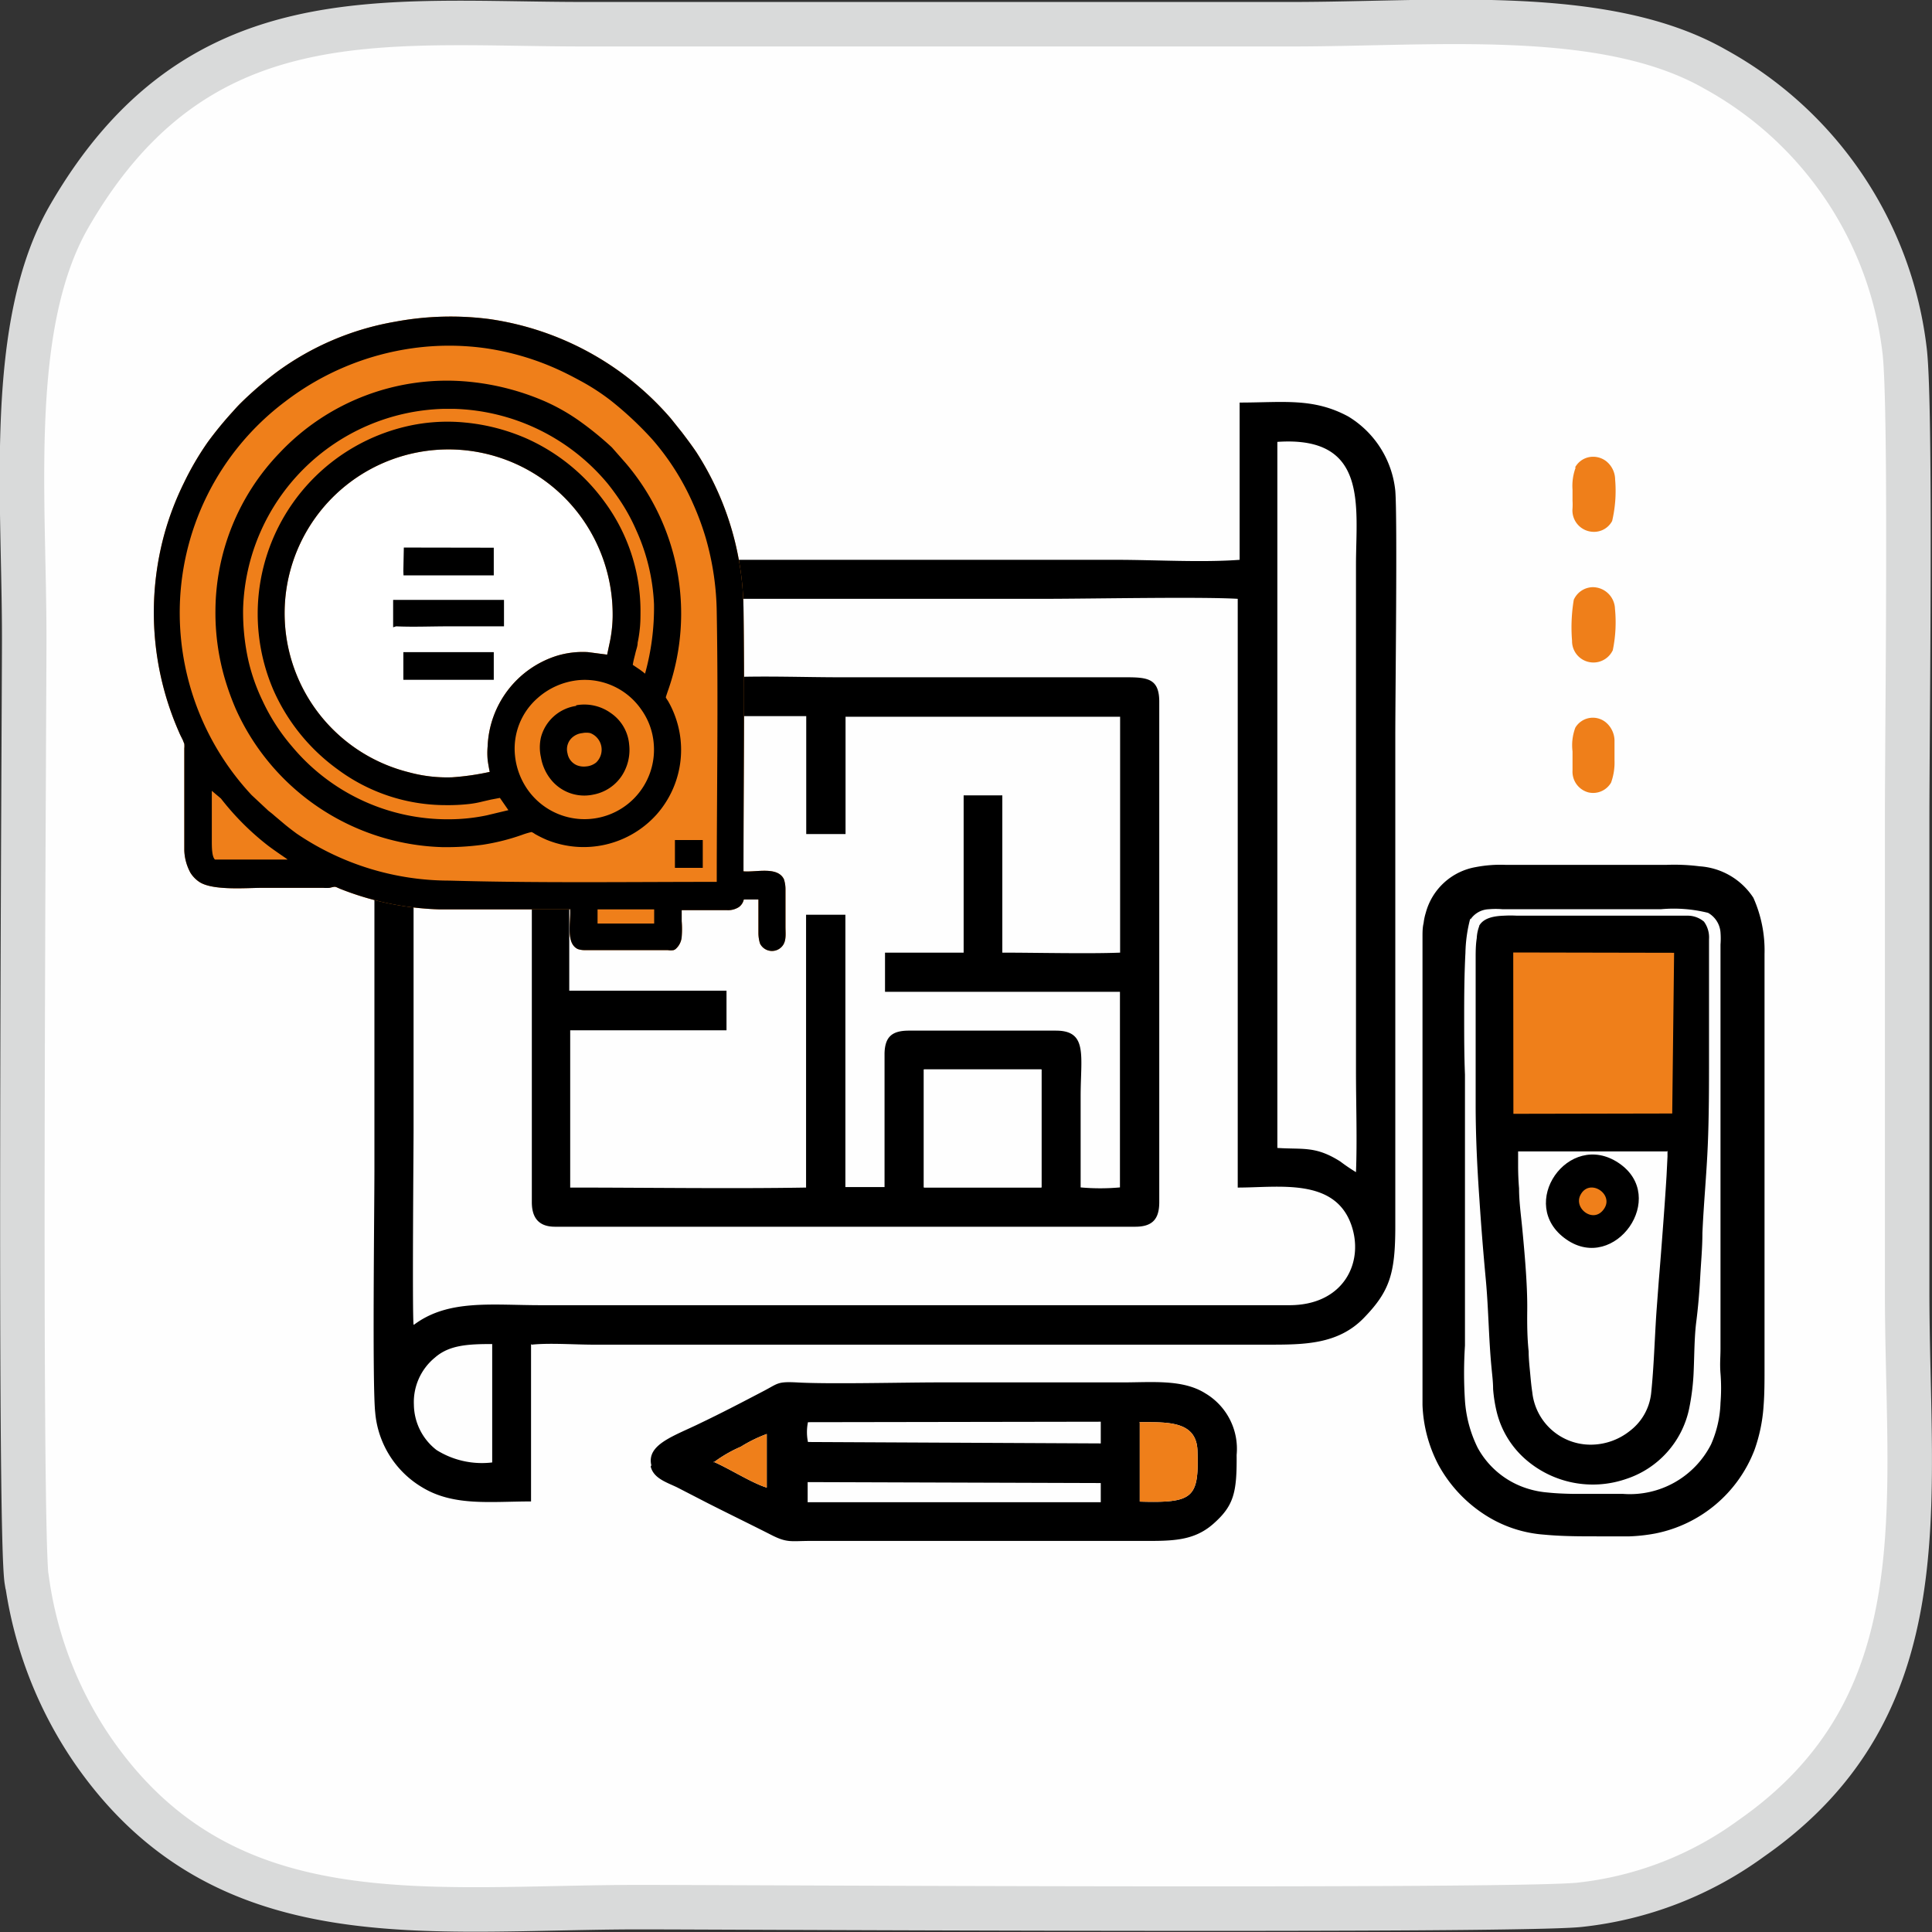 <svg xmlns="http://www.w3.org/2000/svg" width="122.86" height="122.86"><rect width="100%" height="100%" fill="#333333" stroke="none"/><defs><style>.cls-2,.cls-3{fill-rule:evenodd}.cls-3{fill:#ef7f1a}</style></defs><g id="pricing"><path d="M1.72 100.55a25.27 25.27 0 004.21 10.81c8.37 12.06 21.15 9.92 34.76 9.92 5.46 0 55.66.29 59.76-.15a22.59 22.59 0 0010.91-4.22c12.16-8.48 9.92-21.2 9.92-34.76V52.08c0-5.5.26-25.89-.15-29.68a23.54 23.54 0 00-12.06-18c-7-4-17.77-2.86-26.91-2.86h-45c-12.92 0-24.62-1.85-32.75 12.2-4 6.92-2.86 17.86-2.87 26.92 0 4.58-.35 56.74.16 59.86z" fill-rule="evenodd" stroke="#d9dada" stroke-miterlimit="10" stroke-width="2.83" fill="#fefefe"/><path class="cls-2" d="M31.3 85.49V93a5.44 5.44 0 01-3.54-.79 3.7 3.7 0 01-1.44-2.88 3.66 3.66 0 011.34-3c.91-.8 2.11-.86 3.65-.86zm-5-1.25c-.09-.67 0-11.34 0-12.34V47.28c0-3.45-1-8.55 3.11-9.15a56 56 0 016.23-.05h30.78c2.94 0 9.84-.14 12.29 0v37.44c2.61 0 6.14-.63 7.21 2.34.86 2.39-.46 5.14-3.92 5.14H34.41c-3.16 0-5.9-.39-8.08 1.24zM81.23 28.1c5.82-.4 5 4.11 5 7.82v32.2c0 2.08.08 4.36 0 6.42a11.87 11.87 0 01-1-.68c-1.58-1-2.36-.75-4-.86V28.1zM33.82 85.51c1.1-.12 2.74 0 3.91 0h42.89c2.29 0 4.46 0 6.11-1.7s2-2.82 2-5.83V46.81c0-2.69.14-13.89 0-15.6a6.26 6.26 0 00-3-4.73c-2.23-1.2-4.14-.88-6.9-.88v10c-2.37.18-5.4 0-7.84 0h-39c-3 0-4.28.12-6.07 1.65a6.83 6.83 0 00-1.56 2.33 8.25 8.25 0 00-.55 3.42v31.27c0 2.71-.14 13.8.05 15.55a6.15 6.15 0 003 4.77c2 1.21 4.34.89 6.91.89v-10z"/><path class="cls-2" d="M58.75 68h7.48v7.5h-7.48zM36.29 45.56h5v-2.49h-6a1.29 1.29 0 00-1.47 1.47v31.91c0 1 .45 1.56 1.47 1.56h36.9c1.08 0 1.53-.47 1.53-1.56V44.63c0-1.47-.73-1.56-2.1-1.56H53.44c-2.3 0-4.86-.1-7.17 0v2.47h5v7.5h2.5v-7.46h17.46v15c-2 .08-5.36 0-7.49 0v-10h-2.46v10h-5v2.49h14.94v12.44a13.83 13.83 0 01-2.5 0v-5.79c0-2.57.47-4.18-1.57-4.18H57.8c-1.06 0-1.52.38-1.55 1.43v8.52h-2.49V58.17h-2.5v17.35c-4.75.08-10.15 0-15 0v-10h9.94V63h-10V45.56z"/><path class="cls-3" d="M36.28 57.83h-8.33a18.58 18.58 0 01-6.3-1.3c-.38-.16-.28-.17-.69-.07a2.7 2.7 0 01-.41 0h-3.88c-1 0-3.15.19-4-.38a1.93 1.93 0 01-.56-.58 3.21 3.21 0 01-.39-1.42v-6.49a1.45 1.45 0 000-.29l-.1-.25c-.08-.16-.16-.31-.23-.48a18.88 18.88 0 01-.9-12.74 18.58 18.58 0 011.21-3.13 18.38 18.38 0 011.53-2.61 23.33 23.33 0 011.54-1.88c.17-.19.33-.37.51-.55a22.89 22.89 0 012.32-2 17.81 17.81 0 017.52-3.2 19.18 19.18 0 016-.17 18.74 18.74 0 0111.53 6.31l.72.9c.31.41.62.82.91 1.25a18.78 18.78 0 013 9.89c.08 5.59 0 11.18 0 16.77.81.07 2.16-.33 2.57.5a2.05 2.05 0 01.1.65v2.38c0 .52.1 1.07-.4 1.4a.85.85 0 01-1.22-.34 2.32 2.32 0 01-.1-.65V57.2h-.93a.81.81 0 01-.31.48 1.27 1.27 0 01-.74.2h-2.9v.7a6.15 6.15 0 010 1 1.14 1.14 0 01-.41.79l-.1.05a1.24 1.24 0 01-.38 0h-5.32a1.29 1.29 0 01-.4-.07c-.79-.38-.42-1.77-.49-2.57z"/><path d="M31.14 49.08c-.05-.26-.1-.52-.13-.77a4.84 4.84 0 010-.85 6.3 6.3 0 014.38-5.75 5.66 5.66 0 012-.24l1.22.16.18-.85a8.74 8.74 0 00.17-1.53 10.59 10.59 0 00-2.14-6.55A10.42 10.42 0 1026 49.11a9.19 9.19 0 002.76.32 16.28 16.28 0 002.41-.35z" fill="#fff" fill-rule="evenodd"/><path class="cls-2" d="M13.7 38.89a14.56 14.56 0 014.07-10.08 14.62 14.62 0 0112-4.54 16 16 0 014.83 1.23 12.6 12.6 0 012.4 1.38 20.42 20.42 0 011.91 1.57l.88 1a14.75 14.75 0 012.73 14.35s-.18.51-.18.55a1.48 1.48 0 00.13.21 5.91 5.91 0 01.39.8 6.2 6.2 0 01-1.11 6.44 6.23 6.23 0 01-7 1.6 7.29 7.29 0 01-.74-.37.88.88 0 00-.21-.12 5.06 5.06 0 00-.6.18 13.77 13.77 0 01-2.51.63 17.23 17.23 0 01-2.59.15A14.88 14.88 0 0115 45.1a17 17 0 01-.72-2 14.93 14.93 0 01-.58-4.25zm26.54 3.39l.46.31.2.15.12.1a15.71 15.71 0 00.57-4.41 12.69 12.69 0 00-1.12-4.69 12.15 12.15 0 00-1.14-2.06q-.33-.48-.69-.93A13.19 13.19 0 0028.88 26h-.68a13.11 13.11 0 00-12.74 12.7 14.14 14.14 0 00.35 3.37 12.2 12.2 0 00.88 2.48 12.55 12.55 0 001.89 2.93 12.88 12.88 0 0010 4.62 11.77 11.77 0 002.37-.25l1.38-.33-.54-.78-.58.11-.52.12a6.35 6.35 0 01-.87.16 12.29 12.29 0 01-1.49.07 11.53 11.53 0 01-6.88-2.29 12.41 12.41 0 01-4.05-5 12.24 12.24 0 018.47-16.8 11.5 11.5 0 013.7-.24 12.74 12.74 0 013.88 1 12.36 12.36 0 015 4.05 11.7 11.7 0 012.28 6.88c0 .42 0 .83-.05 1.24a7.94 7.94 0 01-.13.83c0 .22-.09.43-.14.65s-.13.48-.17.76zm-9.1 6.8c-.05-.26-.1-.52-.13-.77a4.84 4.84 0 010-.85 6.3 6.3 0 014.38-5.75 5.66 5.66 0 012-.24l1.22.16.18-.85a8.74 8.74 0 00.17-1.53 10.59 10.59 0 00-2.14-6.55A10.42 10.42 0 1026 49.11a9.19 9.19 0 002.76.32 16.28 16.28 0 002.41-.35zm5.68-5.83a4.58 4.58 0 00-2.63 1.14 4.27 4.27 0 00-1.44 3.66 4.57 4.57 0 00.88 2.27 4.42 4.42 0 007.94-3.06 4.3 4.3 0 00-.79-2.14 4.37 4.37 0 00-3.96-1.87z"/><path class="cls-2" d="M36.28 57.83h-8.33a18.58 18.58 0 01-6.3-1.3c-.38-.16-.28-.17-.69-.07a2.7 2.7 0 01-.41 0h-3.88c-1 0-3.15.19-4-.38a1.93 1.93 0 01-.56-.58 3.21 3.21 0 01-.39-1.42v-6.49a1.45 1.45 0 000-.29l-.1-.25c-.08-.16-.16-.31-.23-.48a18.88 18.88 0 01-.9-12.74 18.58 18.58 0 011.21-3.13 18.38 18.38 0 011.53-2.61 23.33 23.33 0 011.54-1.88c.17-.19.33-.37.51-.55a22.89 22.89 0 012.32-2 17.81 17.81 0 017.52-3.2 19.18 19.18 0 016-.17 18.74 18.74 0 0111.53 6.31l.72.9c.31.41.62.82.91 1.25a18.78 18.78 0 013 9.89c.08 5.59 0 11.18 0 16.77.81.07 2.16-.33 2.57.5a2.05 2.05 0 01.1.65v2.38c0 .52.1 1.07-.4 1.4a.85.85 0 01-1.22-.34 2.32 2.32 0 01-.1-.65V57.2h-.93a.81.81 0 01-.31.48 1.27 1.27 0 01-.74.2h-2.9v.7a6.15 6.15 0 010 1 1.14 1.14 0 01-.41.79l-.1.05a1.24 1.24 0 01-.38 0h-5.32a1.29 1.29 0 01-.4-.07c-.79-.38-.42-1.77-.49-2.57zm9.3-1.75c0-5.69.1-11.38 0-17.07a17.8 17.8 0 00-.7-4.8 17.36 17.36 0 00-.82-2.21 16 16 0 00-2.58-4.06 22.05 22.05 0 00-2.64-2.47 14 14 0 00-2-1.29c-.44-.24-.89-.47-1.35-.68a17 17 0 00-4.64-1.36 16.73 16.73 0 00-4.58 0 17.26 17.26 0 00-8.14 3.4 16.79 16.79 0 00-6.7 13.56A17 17 0 0016 50.56l1.07 1c.13.1.26.2.38.31l.57.48c.27.23.55.44.83.65a17.31 17.31 0 009.74 3c5.65.16 11.32.08 16.99.08zm-32.11-5.79v3.2c0 .35 0 1 .2 1.17h4.62l-.12-.09c-.38-.26-.76-.52-1.12-.79a17 17 0 01-3-3zM38 57.84v.89h3.6v-.9H38z"/><path class="cls-2" d="M36.64 44.85a2.89 2.89 0 012.21.5 2.69 2.69 0 011.16 2 3 3 0 01-.48 2 2.78 2.78 0 01-1.8 1.18 2.72 2.72 0 01-2.73-1 3.07 3.07 0 01-.6-1.37 2.86 2.86 0 010-1.27 2.72 2.72 0 012.24-2zm-.55 3.06a1 1 0 00.61.76 1.19 1.19 0 00.56.07 1.16 1.16 0 00.65-.25 1.13 1.13 0 00-.37-1.87 1.25 1.25 0 00-.51 0 1.13 1.13 0 00-.58.23 1 1 0 00-.36 1.06zM25 39.89v-1.74h7.05v1.68h-3.54c-1.11 0-2.22.05-3.32 0zm.65 3.34v-1.76h5.75v1.76h-5.75zm0-6.92l.03-1.49 5.72.01v1.76h-5.74l-.01-.28zm17.27 18.88v-1.77h1.77v1.77h-1.77zm8.41 39.06l18.67.06v1.22H51.36v-1.28zm21.13-3.81c1.77 0 3.63-.1 3.69 1.82.1 3-.26 3.33-3.67 3.23v-5zM45.38 93a8.48 8.48 0 011.73-1 9 9 0 011.65-.81v3.41c-.93-.28-2.4-1.22-3.38-1.64zm6-1.3a3.14 3.14 0 010-1.26L70 90.41v1.38zm-10 1.56c.18.75 1 1 1.67 1.32l1.94 1c1.34.68 2.68 1.33 4 2 1.08.56 1.28.41 2.59.41h20.71c2.07 0 3.54.08 4.86-1.08s1.51-2 1.49-4.39a4.1 4.1 0 00-2-3.92c-1.43-.9-3.39-.69-5.25-.69H59.65c-2.18 0-7 .12-9 0-1.25-.06-1.16.07-2.15.58-1.28.67-2.62 1.37-3.94 2-1.66.82-3.46 1.35-3.14 2.69z"/><path fill-rule="evenodd" fill="#fefefe" d="M58.75 75.52h7.48v-7.5h-7.48v7.5z"/><path class="cls-2" d="M111.5 57.09a8.2 8.2 0 01.71 3.57v26.47c0 .68 0 1.52-.06 2.27a10.34 10.34 0 01-.58 2.81 8.53 8.53 0 01-6.32 5.31 11 11 0 01-1.62.18h-2c-1.15 0-2.3 0-3.45-.11a8 8 0 01-3.72-1.24 8.77 8.77 0 01-3-3.22 8.9 8.9 0 01-1-3.78V59.57c0-.29 0-.58.07-.87a3.69 3.69 0 01.14-.66 4 4 0 013.18-2.9 8.27 8.27 0 011.93-.14h10.16a12.78 12.78 0 012.14.09 4.43 4.43 0 013.42 2zm-18 1.31a9.19 9.19 0 00-.31 2.19c-.07 1.33-.08 2.67-.08 4s0 2.5.05 3.74v17.24a27.26 27.26 0 000 3.5 8 8 0 00.81 3 5.45 5.45 0 003.13 2.58 5.76 5.76 0 001.3.26c.56.06 1.13.08 1.69.09h3.13a5.79 5.79 0 005.59-3.15 7.06 7.06 0 00.6-2.64c.05-.62.05-1.25 0-1.87s0-1 0-1.56V60.07a5.08 5.08 0 000-.78 1.56 1.56 0 00-.79-1.24 9 9 0 00-3-.23H95.55a5 5 0 00-.87 0 1.47 1.47 0 00-1.17.65z"/><path class="cls-2" d="M94.06 58.88c.29-.53 1-.63 1.59-.65a7.3 7.3 0 01.81 0h10.84a1.6 1.6 0 011.06.38 1.7 1.7 0 01.32 1.12v7.5c0 1.86 0 3.75-.08 5.63s-.26 3.7-.34 5.55c0 .94-.09 1.87-.14 2.8s-.13 1.9-.25 2.84-.12 2-.16 3a14.78 14.78 0 01-.3 2.56 6 6 0 01-4 4.44A6.5 6.5 0 0197 92.79a5.85 5.85 0 01-1.82-3 9.05 9.05 0 01-.23-1.46c0-.45-.06-.9-.1-1.34-.18-1.85-.19-3.71-.36-5.57-.16-1.71-.3-3.43-.41-5.14-.14-2-.24-4-.24-6.06v-9.23c0-.44 0-.89.07-1.33a2.46 2.46 0 01.16-.77zm2.44 2v9.72h9.57l.11-9.69zm9.5 12.34h-9.46v.91q0 .72.06 1.44c0 .84.12 1.68.2 2.51s.16 1.71.22 2.56.11 1.8.1 2.7 0 1.74.09 2.6c0 .47.06 1 .1 1.43s.07.77.13 1.16a3.73 3.73 0 003.74 3.34 4 4 0 002.46-.87 3.48 3.48 0 001.36-2.4c.18-1.73.22-3.47.34-5.21l.15-2c.09-1.06.17-2.12.25-3.18s.17-2.3.24-3.45l.06-1.21v-.36z"/><path class="cls-3" d="M96.24 70.83l10.1-.02.12-10.22-10.23-.02.01 10.26z"/><path class="cls-2" d="M99.61 78.82c3.09 2.15 6.52-2.71 3.33-4.86s-6.54 2.64-3.33 4.86z"/><path class="cls-3" d="M100.5 76c.55-1.09 2.08-.12 1.55.8-.63 1.09-2 .08-1.55-.8zm-.42-37.86a1.35 1.35 0 011.2-.8 1.42 1.42 0 011.42 1.38 8.75 8.75 0 01-.14 2.63 1.36 1.36 0 01-2.59-.6 10.64 10.64 0 01.11-2.61zm.08-8.41a1.3 1.3 0 01.85-.65 1.36 1.36 0 011.12.24 1.51 1.51 0 01.58 1.18 8.41 8.41 0 01-.19 2.63 1.3 1.3 0 01-1.19.69 1.36 1.36 0 01-1.33-1.49 4.17 4.17 0 000-.5v-.69a3.36 3.36 0 01.2-1.41zm.02 16.54a1.3 1.3 0 012-.28 1.55 1.55 0 01.49 1.07v1.29a3.74 3.74 0 01-.22 1.42 1.32 1.32 0 01-1.44.62A1.36 1.36 0 01100 49v-1.22a3.19 3.19 0 01.18-1.51zM45.38 93a8.48 8.48 0 011.73-1 9 9 0 011.65-.81v3.41c-.93-.28-2.4-1.22-3.38-1.64zm27.08-2.56c1.77 0 3.63-.1 3.69 1.82.1 3-.26 3.33-3.67 3.23v-5z"/></g></svg>